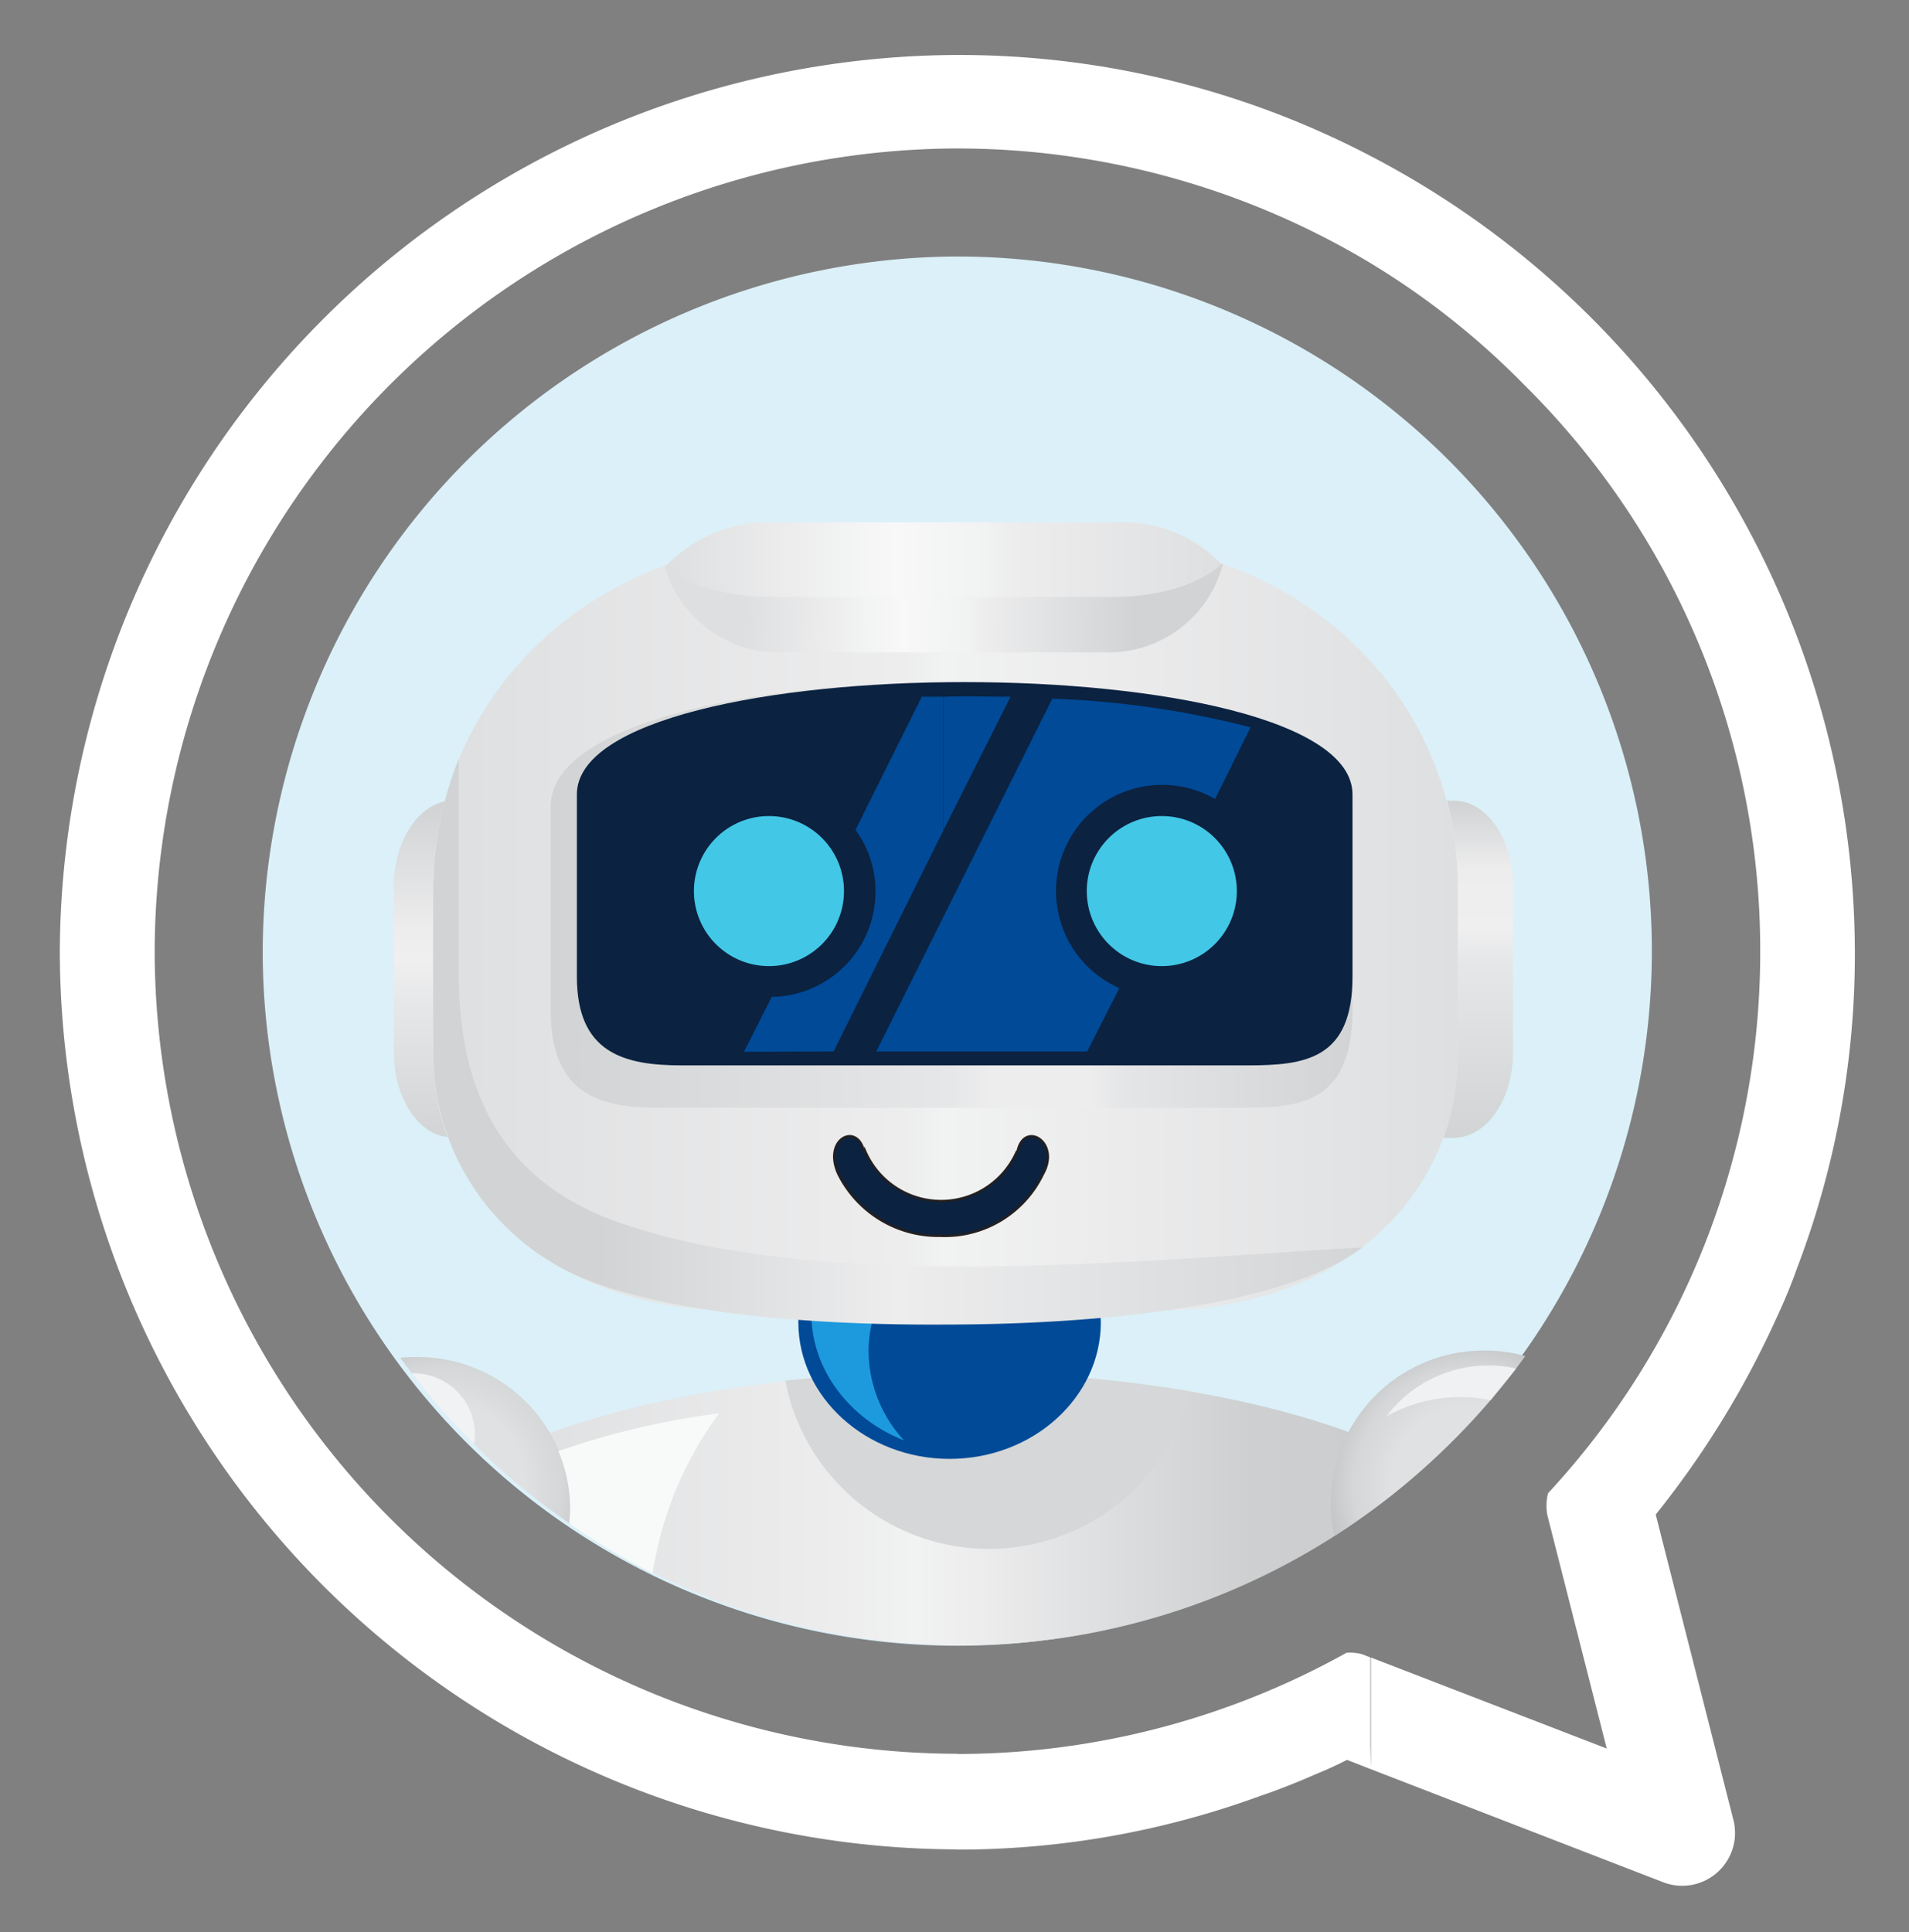 <svg id="Layer_1" data-name="Layer 1" xmlns="http://www.w3.org/2000/svg" xmlns:xlink="http://www.w3.org/1999/xlink" viewBox="0 0 178.1 180.27"><rect x="0" y="0" width="178.1" height="180.27" fill="#808080" stroke="none"/><defs><style>.cls-1{fill:#dbf0f8;}.cls-1,.cls-10,.cls-11,.cls-12,.cls-13,.cls-14,.cls-15,.cls-16,.cls-17,.cls-18,.cls-19,.cls-2,.cls-20,.cls-3,.cls-4,.cls-5,.cls-6,.cls-7,.cls-8,.cls-9{fill-rule:evenodd;}.cls-2{fill:url(#GradientFill_1);}.cls-3{fill:#d5d7d8;}.cls-4{fill:#004a98;}.cls-5{fill:url(#GradientFill_2);}.cls-6{fill:#f1f2f3;}.cls-7{fill:url(#GradientFill_2-2);}.cls-8{fill:#f0f1f2;}.cls-9{fill:#1d9add;}.cls-10{fill:url(#GradientFill_3);}.cls-11,.cls-17{fill:#0b2240;}.cls-11{stroke:#231f20;stroke-miterlimit:10;stroke-width:0.22px;}.cls-12{fill:url(#GradientFill_4);}.cls-13{fill:url(#GradientFill_5);}.cls-14{fill:url(#GradientFill_6);}.cls-15{fill:url(#GradientFill_7);}.cls-16{fill:url(#GradientFill_8);}.cls-18{fill:#43c7e7;}.cls-19{fill:url(#GradientFill_9);}.cls-20{fill:#f8f9f9;}.cls-21{fill:#fff;}</style><linearGradient id="GradientFill_1" x1="45.3" y1="140.78" x2="132.57" y2="140.78" gradientUnits="userSpaceOnUse"><stop offset="0" stop-color="#dedfe0"/><stop offset="0.38" stop-color="#ededee"/><stop offset="0.46" stop-color="#f1f2f2"/><stop offset="0.52" stop-color="#ededee"/><stop offset="0.82" stop-color="#cdcfd0"/><stop offset="1" stop-color="#cbccce"/></linearGradient><radialGradient id="GradientFill_2" cx="41.3" cy="138.56" r="13.88" gradientUnits="userSpaceOnUse"><stop offset="0" stop-color="#e0e1e2"/><stop offset="0.55" stop-color="#e0e1e2"/><stop offset="0.68" stop-color="#dadbdc"/><stop offset="0.8" stop-color="#d5d7d8"/><stop offset="1" stop-color="#c2c4c6"/></radialGradient><radialGradient id="GradientFill_2-2" cx="137.3" cy="138.56" r="13.73" xlink:href="#GradientFill_2"/><linearGradient id="GradientFill_3" x1="40.3" y1="86.39" x2="135.92" y2="86.39" gradientUnits="userSpaceOnUse"><stop offset="0" stop-color="#dedfe0"/><stop offset="0.46" stop-color="#ededee"/><stop offset="0.5" stop-color="#f1f2f2"/><stop offset="0.62" stop-color="#ededee"/><stop offset="1" stop-color="#dedfe0"/></linearGradient><linearGradient id="GradientFill_4" x1="40.3" y1="97.19" x2="126.99" y2="97.19" gradientUnits="userSpaceOnUse"><stop offset="0" stop-color="#d1d3d4"/><stop offset="0.18" stop-color="#d1d3d4"/><stop offset="0.5" stop-color="#ededee"/><stop offset="1" stop-color="#d3d5d6"/></linearGradient><linearGradient id="GradientFill_5" x1="137.91" y1="106.56" x2="137.91" y2="75.09" gradientUnits="userSpaceOnUse"><stop offset="0" stop-color="#d1d3d4"/><stop offset="0.54" stop-color="#e6e7e8"/><stop offset="0.63" stop-color="#efeff0"/><stop offset="0.81" stop-color="#ededee"/><stop offset="1" stop-color="#d1d3d4"/></linearGradient><linearGradient id="GradientFill_6" x1="39.27" y1="106.56" x2="39.27" y2="75.24" gradientUnits="userSpaceOnUse"><stop offset="0" stop-color="#d1d3d4"/><stop offset="0.41" stop-color="#e6e7e8"/><stop offset="0.54" stop-color="#efeff0"/><stop offset="0.63" stop-color="#ededee"/><stop offset="1" stop-color="#d1d3d4"/></linearGradient><linearGradient id="GradientFill_7" x1="69.31" y1="55.36" x2="105.91" y2="56" gradientUnits="userSpaceOnUse"><stop offset="0" stop-color="#dedfe0"/><stop offset="0.23" stop-color="#ededee"/><stop offset="0.3" stop-color="#f1f2f2"/><stop offset="0.41" stop-color="#f8f8f9"/><stop offset="0.57" stop-color="#f1f2f2"/><stop offset="0.62" stop-color="#ededee"/><stop offset="1" stop-color="#d1d3d4"/></linearGradient><linearGradient id="GradientFill_8" x1="51.37" y1="83.5" x2="126.18" y2="83.5" gradientUnits="userSpaceOnUse"><stop offset="0" stop-color="#d1d3d4"/><stop offset="0.5" stop-color="#e6e7e8"/><stop offset="0.55" stop-color="#ededee"/><stop offset="0.67" stop-color="#ededee"/><stop offset="0.72" stop-color="#e4e5e6"/><stop offset="1" stop-color="#d1d3d4"/></linearGradient><linearGradient id="GradientFill_9" x1="62.3" y1="52.19" x2="114.22" y2="52.19" gradientUnits="userSpaceOnUse"><stop offset="0" stop-color="#dedfe0"/><stop offset="0.23" stop-color="#ededee"/><stop offset="0.3" stop-color="#f1f2f2"/><stop offset="0.41" stop-color="#f8f8f9"/><stop offset="0.57" stop-color="#f1f2f2"/><stop offset="0.62" stop-color="#ededee"/><stop offset="1" stop-color="#dedfe0"/></linearGradient></defs><path class="cls-1" d="M89.31,23.93a64.8,64.8,0,1,1-64.8,64.8A65,65,0,0,1,89.31,23.93Z"/><path class="cls-2" d="M88.66,128c18.65,0,35.07,3.53,44.28,8.85a64.5,64.5,0,0,1-87.26-.72C55.11,131.28,70.88,128,88.66,128Z"/><path class="cls-3" d="M88.66,128a135.27,135.27,0,0,1,22.4,1.8,19.36,19.36,0,0,1-37.8-1A152.06,152.06,0,0,1,88.66,128Z"/><path class="cls-4" d="M102.63,122.28c0,.36.07.72.07,1.08,0,7-6.33,12.74-14.11,12.74s-14.11-5.76-14.11-12.74v-1.08Z"/><path class="cls-5" d="M39,126.6a14.29,14.29,0,0,1,14.26,14.25c0,.44-.07.87-.07,1.3a64.72,64.72,0,0,1-15.84-15.48A12.47,12.47,0,0,1,39,126.6Z"/><path class="cls-6" d="M38.62,128.11a5.75,5.75,0,0,1,5.69,5.69c0,.29-.07.65-.07.93a62.44,62.44,0,0,1-5.83-6.62Z"/><path class="cls-7" d="M138.42,126a13.67,13.67,0,0,1,3.88.51,65.72,65.72,0,0,1-17.78,16.77,13.57,13.57,0,0,1-.36-3A14.25,14.25,0,0,1,138.42,126Z"/><path class="cls-8" d="M138.85,127.39a10.4,10.4,0,0,1,2.59.29c-.79,1-1.58,1.94-2.38,2.95a12.35,12.35,0,0,0-2.88-.29,13.91,13.91,0,0,0-6.84,1.8A11.87,11.87,0,0,1,138.85,127.39Z"/><path class="cls-9" d="M81.68,122.28a11.51,11.51,0,0,0-.65,3.81,12.38,12.38,0,0,0,3.31,8.28c-5-1.94-8.64-6.55-8.64-11.8v-.29Z"/><path class="cls-10" d="M68.94,122.28H107.6c17.78,0,28.44-10.87,28.44-24.12v-15c0-19-15.55-32.69-34.56-32.69H75.06C56,50.49,40.42,64.17,40.42,83.18v15C40.42,111.41,51.22,122.28,68.94,122.28Z"/><path class="cls-11" d="M97.3,109.53a10.14,10.14,0,0,1-9.57,5.76,10.41,10.41,0,0,1-9.51-5.76c-1.51-3.31,1.8-4.89,2.38-2.08h.14a7.72,7.72,0,0,0,14.12,0h.07C95.5,104.49,99,106.51,97.3,109.53Z"/><path class="cls-12" d="M127.11,116.37c-20.52,1.16-52,4.54-70.85-2.88C46.9,109.61,42.8,101.9,42.8,90.89V70.8a33.28,33.28,0,0,0-2.38,12.38v15a22.77,22.77,0,0,0,11.16,19.65C58.42,122,73,123.65,88,123.57,104,123.57,120.27,121.56,127.11,116.37Z"/><path class="cls-13" d="M134.67,106.15h.94c3.09,0,5.54-3.6,5.54-7.92V82.61c0-4.32-2.45-7.92-5.54-7.92H135A32.65,32.65,0,0,1,136,83.18v15A22.64,22.64,0,0,1,134.67,106.15Z"/><path class="cls-14" d="M41.5,74.76c-2.66.57-4.75,3.89-4.75,7.85V98.23c0,4.1,2.23,7.56,5,7.85a23.86,23.86,0,0,1-1.37-7.92v-15A32.11,32.11,0,0,1,41.5,74.76Z"/><path class="cls-15" d="M114.08,52.65a11,11,0,0,1-10.94,8.21H73A11.08,11.08,0,0,1,62,52.8a37.14,37.14,0,0,1,13-2.31h26.42A36.5,36.5,0,0,1,114.08,52.65Z"/><path class="cls-16" d="M126.18,75.26V94.13c0,8.56-4.54,9.21-10.08,9.21H61.45c-5.55,0-10.08-1.22-10.08-9.21V75.26C51.37,59.78,126.18,59.78,126.18,75.26Z"/><path class="cls-17" d="M126.18,74.11v17c0,7.71-4.4,8.28-9.8,8.28H63.61c-5.4,0-9.79-1.15-9.79-8.28v-17C53.82,60.14,126.18,60.14,126.18,74.11Z"/><path class="cls-18" d="M71.74,76.13a7,7,0,1,1,0,14,7,7,0,1,1,0-14Z"/><path class="cls-18" d="M108.39,76.13a7,7,0,1,1-7,7A7,7,0,0,1,108.39,76.13Z"/><path class="cls-4" d="M88,77.49,94.28,65c-2.09,0-4.18-.08-6.26,0V77.49Zm0,20.6V85.56L98.17,65.18a85.67,85.67,0,0,1,18.5,2.67l-3.31,6.69a9.9,9.9,0,1,0-8.93,17.64l-3,5.91Zm-10.23,0L88,77.49V65h-2L79.81,77.42a9.65,9.65,0,0,1,1.87,5.69A9.83,9.83,0,0,1,72,93l-2.59,5.12ZM88,85.56V98.09H81.75Z"/><path class="cls-19" d="M114,52.58c-2.23,2.16-6.48,3.1-9.94,3.1H72c-3.45,0-7.77-.79-9.93-2.88,0-.07.07-.07.14-.07a13.22,13.22,0,0,1,9.65-4H104.5a12.64,12.64,0,0,1,9.44,3.89Z"/><path class="cls-20" d="M52.09,135.38a74.52,74.52,0,0,1,15-3.53,33.79,33.79,0,0,0-6.2,14.91,65.36,65.36,0,0,1-7.77-4.61c0-.43.07-.86.07-1.3A13.8,13.8,0,0,0,52.09,135.38Z"/><path class="cls-21" d="M599.29,153.74V144H611.1c2.59,0,4.53-.65,5.76-1.94a7,7,0,0,0,1.87-5,8.37,8.37,0,0,0-.43-2.59,5.43,5.43,0,0,0-1.37-2.23,6.84,6.84,0,0,0-2.67-1.52,12.4,12.4,0,0,0-4.24-.57H599.29v-9.15h10.44a25,25,0,0,1,9.36,1.44,14.33,14.33,0,0,1,5.69,3.75,12.31,12.31,0,0,1,2.88,5.25,24,24,0,0,1,.79,5.91,21.16,21.16,0,0,1-1,6.55,12.91,12.91,0,0,1-3.1,5.11,15.59,15.59,0,0,1-5.47,3.46,24.55,24.55,0,0,1-8.13,1.22Zm0-45.86V98.16h25v9.72Zm0-23.19v-9h21.09v9Zm0-18.72V58.7h7.41c2.52,0,4.32-.5,5.33-1.44a5.36,5.36,0,0,0,1.51-4A5.49,5.49,0,0,0,612,49.05c-1-1.08-2.74-1.58-5-1.58h-7.7V38.54h7.77c5.48,0,9.44,1.23,12,3.67s3.67,6,3.67,10.52c0,4.24-1.23,7.48-3.6,9.79S612.61,66,607,66Zm0-27.43v8.93h-7.2c-2.59,0-4.39.58-5.47,1.8A6.7,6.7,0,0,0,585,53.88V58.7h14.33V66H585v3.32a6.67,6.67,0,0,0,1.66,4.6c1.08,1.23,2.88,1.8,5.47,1.8h7.2v9h-7.2a20.4,20.4,0,0,1-7.42-1.15,12.62,12.62,0,0,1-5-3.17,11.46,11.46,0,0,1-2.88-4.82,20.47,20.47,0,0,1-.86-6.12V53.73a20.6,20.6,0,0,1,.86-6,11.49,11.49,0,0,1,2.88-4.83,13.58,13.58,0,0,1,5-3.24,22.15,22.15,0,0,1,7.42-1.08Zm0,59.62v9.72h-3.53c-2.52,0-4.39.57-5.54,1.8a6.73,6.73,0,0,0-1.73,4.75,9,9,0,0,0,.36,2.45,5.82,5.82,0,0,0,1.37,2.16,6.48,6.48,0,0,0,2.52,1.44,12.24,12.24,0,0,0,4,.57h2.52v9.15h-2.23a25.25,25.25,0,0,1-9.15-1.44,14.47,14.47,0,0,1-5.54-3.67,13.09,13.09,0,0,1-2.81-5.19,23.27,23.27,0,0,1-.79-5.76,22.86,22.86,0,0,1,.93-6.41,12.19,12.19,0,0,1,3.1-5,13.59,13.59,0,0,1,5.4-3.38,23.17,23.17,0,0,1,7.85-1.15Zm0,45.86v9.72H579.78V144Zm-99.43,9.72V97.87a11.07,11.07,0,0,1,4.46,2.66,12.49,12.49,0,0,1,3.31,9.08v44.13Zm0-69.05v-9h11.66c1.73,0,2.52-.79,2.52-2.37V64.68H499.86V57.33H514V53.88a6.64,6.64,0,0,0-1.58-4.61c-1.08-1.22-2.88-1.8-5.48-1.8h-7.12V38.54h7.2a21.94,21.94,0,0,1,7.34,1.08,13.22,13.22,0,0,1,5,3.24,11.39,11.39,0,0,1,2.88,4.83,20.27,20.27,0,0,1,.86,6V75.41a23.42,23.42,0,0,1-.36,4.32,5.81,5.81,0,0,1-1.51,2.8,5.6,5.6,0,0,1-2.88,1.66,18.33,18.33,0,0,1-4.82.5Zm30.67,13.47v37.15a9,9,0,0,0,2.16,6.41c1.44,1.51,3.81,2.3,7,2.3h9.87c3.17,0,5.47-.79,6.91-2.3a8.69,8.69,0,0,0,2.23-6.41V98.16h9.58V136c0,5.83-1.51,10.3-4.54,13.25s-7.49,4.46-13.53,4.46H538.59q-17.93,0-17.93-17.71V98.16Zm37.29-59.62v8.93H551.48c-4,0-6,1.94-6,5.9V84.69h-9.28V52c0-4.68,1-8.07,2.88-10.23s5.11-3.24,9.64-3.24Zm-68,0v8.93h-20.6V38.54Zm0,18.79v7.35h-7.64c-2.44,0-4.17.43-5.11,1.44a5.08,5.08,0,0,0-1.51,4,5.64,5.64,0,0,0,1.51,4.1c.94,1,2.59,1.51,5,1.51h7.78v9H492c-5.55,0-9.51-1.22-11.88-3.74s-3.67-6-3.67-10.37a16.86,16.86,0,0,1,.86-5.61A9.23,9.23,0,0,1,480,60.86a12.48,12.48,0,0,1,4.83-2.66,25.92,25.92,0,0,1,7.27-.87Zm0,40.54v55.87H498V110.11a3.32,3.32,0,0,0-1-2.59,4.19,4.19,0,0,0-3-1,3.61,3.61,0,0,0-3.88,3l-8,34c-.86,3.67-2.3,6.48-4.32,8.35s-5,2.81-8.85,2.81-6.84-.94-9-2.88a15.24,15.24,0,0,1-4.39-8.28l-7.92-34a3.91,3.91,0,0,0-1.3-2.23,3.87,3.87,0,0,0-2.59-.79,4,4,0,0,0-2.88,1,3.07,3.07,0,0,0-1,2.59v43.63h-9.65V109.61a12.75,12.75,0,0,1,3.24-9.08c2.23-2.23,5.55-3.38,10.08-3.38,4,0,7.06.94,9.36,2.81a13.84,13.84,0,0,1,4.61,8.13l7.85,34c.5,2.09,1.73,3.17,3.74,3.17s3.1-1.08,3.67-3.17l7.85-34A14.44,14.44,0,0,1,485,100q3.24-2.8,9.29-2.81a19,19,0,0,1,5.55.72ZM363.92,84.69v-9h5.18c3.75,0,6.41-.86,8-2.66s2.37-4.61,2.37-8.57v-17H363.92V38.54h15.55V18.45h9.36V64.89c0,6.7-1.44,11.74-4.32,15s-7.13,4.82-12.67,4.82Zm52.92,13.47v55.58h-9.72V98.16Zm-5.47-59.62V84.69h-9.29V38.54Zm.07-17.49v10.8h-9.36V21.05Zm54.94,17.49v8.93h-23c-4,0-6.91,1.08-8.79,3.31s-2.73,5.83-2.73,10.8.86,8.64,2.73,10.8,4.76,3.31,8.79,3.31h23v9H442.54c-6.19,0-11.08-1.87-14.68-5.68s-5.4-9.58-5.4-17.43,1.8-13.61,5.4-17.35,8.49-5.69,14.68-5.69Zm-102.46,0v8.93h-4c-4,0-7,1.08-8.79,3.31s-2.73,5.83-2.73,10.8.86,8.64,2.73,10.8,4.76,3.31,8.79,3.31h4v9H359c-6.19,0-11.08-1.87-14.68-5.68s-5.4-9.58-5.4-17.43,1.8-13.61,5.4-17.35,8.49-5.69,14.68-5.69Zm-57.6,46.15v-9h21.17v9Zm0-18.72V58.7h7.49c2.52,0,4.25-.5,5.33-1.44a5.4,5.4,0,0,0,1.51-4,5.49,5.49,0,0,0-1.59-4.18c-1.08-1.08-2.73-1.58-5-1.58h-7.78V38.54h7.85q8.2,0,11.88,3.67c2.45,2.52,3.67,6,3.67,10.52,0,4.24-1.15,7.48-3.53,9.79S319.71,66,314.1,66ZM127.9,14.57A83.94,83.94,0,0,1,173.05,88.8h0a82.27,82.27,0,0,1-5.4,29.52c-.51,1.44-1.15,3-1.8,4.39a85.8,85.8,0,0,1-11.38,18.58l7.27,28.58a4.93,4.93,0,0,1-6.48,5.76L127.9,165.05v-2h0v-8.42l22,8.49-5.55-21.81a5,5,0,0,1,.07-2,74.22,74.22,0,0,0,19.8-50.54h0a74.23,74.23,0,0,0-22-52.85A73,73,0,0,0,127.9,24.57v-10Zm178.42,24v8.93h-7.06c-2.59,0-4.39.58-5.47,1.8a6.69,6.69,0,0,0-1.65,4.61V58.7h14.18V66H292.14v3.32a6.66,6.66,0,0,0,1.65,4.6c1.08,1.23,2.88,1.8,5.47,1.8h7.06v9h-7.06a20.31,20.31,0,0,1-7.41-1.15,13.34,13.34,0,0,1-5-3.17A12,12,0,0,1,284,75.55a20.16,20.16,0,0,1-.86-6.12V53.73a20.27,20.27,0,0,1,.86-6,12,12,0,0,1,2.81-4.83,14.4,14.4,0,0,1,5-3.24,22.05,22.05,0,0,1,7.41-1.08ZM198.18,84.69H188V37.82c0-4,1.15-7.2,3.46-9.57s5.9-3.68,10.73-3.68c4.17,0,7.56,1,10,3a15.05,15.05,0,0,1,4.9,8.64l8.28,36.14c.58,2.16,1.87,3.31,4,3.31s3.38-1.15,4-3.31l8.35-36.14a15.27,15.27,0,0,1,4.68-8.64c2.31-2,5.55-3,9.87-3,4.75,0,8.35,1.23,10.65,3.68s3.53,5.61,3.53,9.57V84.69H260.1V38.33a3.58,3.58,0,0,0-1.16-2.74,4.11,4.11,0,0,0-3.09-1,4.52,4.52,0,0,0-2.81.79,4.3,4.3,0,0,0-1.3,2.38l-8.49,36.07a17.35,17.35,0,0,1-4.68,8.93c-2.16,2-5.26,3-9.36,3s-7.35-1-9.58-3.09-3.81-5-4.68-8.86l-8.42-36.07a4.86,4.86,0,0,0-1.37-2.38,4.44,4.44,0,0,0-2.74-.79,4.3,4.3,0,0,0-3.16,1,3.53,3.53,0,0,0-1.08,2.74ZM89.31,5.13h0a82.85,82.85,0,0,1,38.59,9.44v10A74.94,74.94,0,0,0,89.31,13.85h0V5.13ZM127.9,165.05l-2.23-.87c-1,.51-1.94.94-3,1.37-1.8.79-3.46,1.44-5.11,2a82.08,82.08,0,0,1-28.3,5v-8.92h0a74.63,74.63,0,0,0,36.36-9.44,4.27,4.27,0,0,1,1.51.15l.72.29V163a.07.07,0,0,1-.07.07h0l.07-.07Zm-38.59,7.48h0A83.94,83.94,0,0,1,5.58,88.8h0A84,84,0,0,1,89.31,5.13h0v8.72h0A75.1,75.1,0,0,0,14.43,88.73h0a75,75,0,0,0,74.88,74.88h0Z"/></svg>
